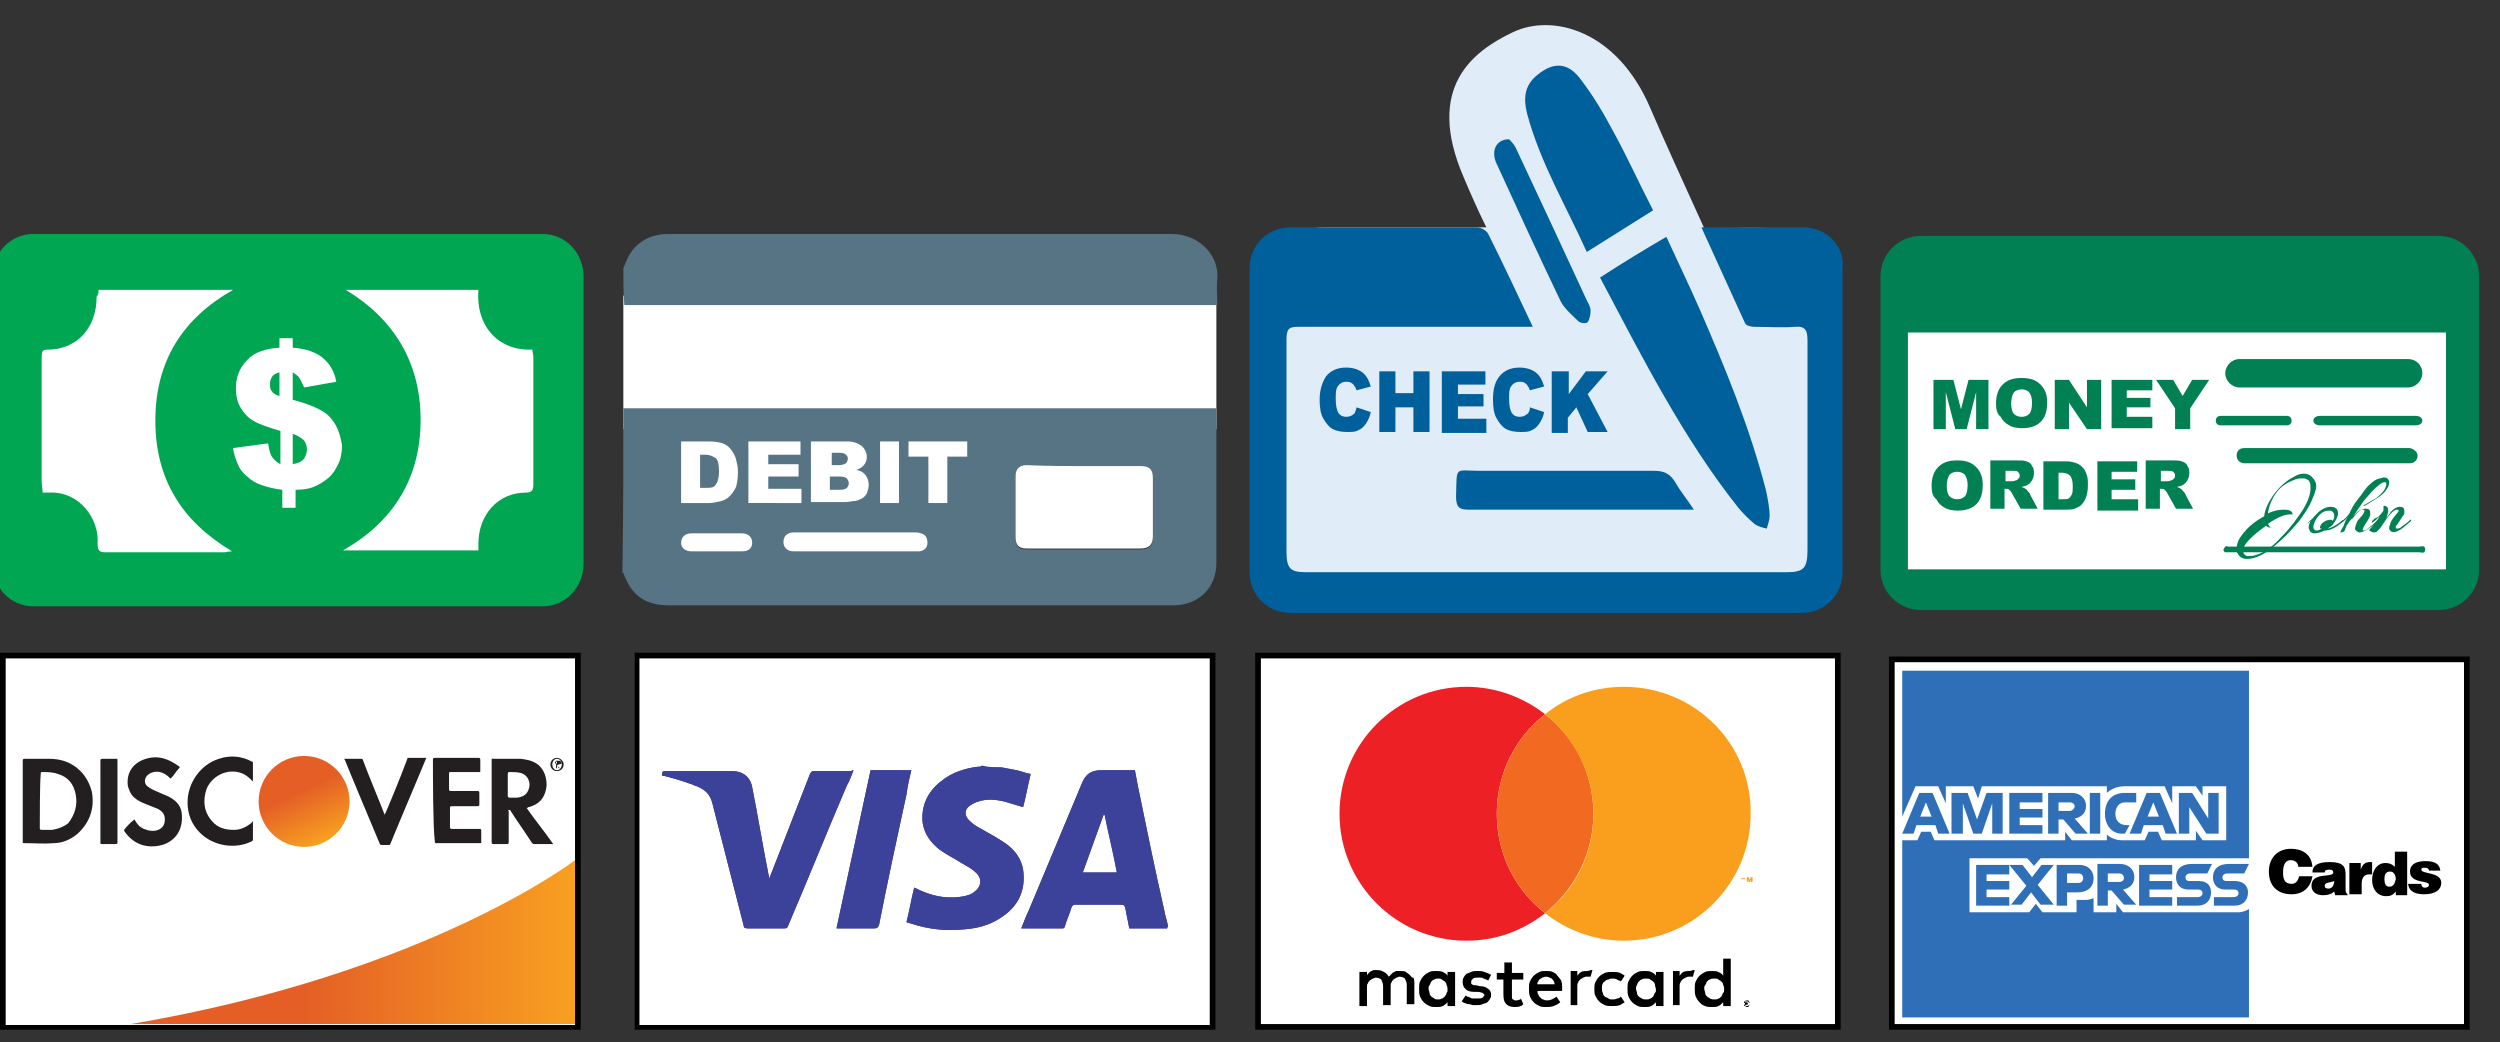 <svg xmlns="http://www.w3.org/2000/svg" xmlns:xlink="http://www.w3.org/1999/xlink" id="Layer_1" x="0px" y="0px" viewBox="0 0 263.9 110" style="enable-background:new 0 0 263.9 110;" xml:space="preserve"><rect x="0" y="0" width="263.9" height="110" fill="#333333" stroke="none"/><style type="text/css">	.st0{fill:#FFFFFF;}	.st1{fill:#ED2026;}	.st2{fill:#F26A21;}	.st3{fill:#F99F1D;}	.st4{fill-rule:evenodd;clip-rule:evenodd;fill:#2F6FB7;}	.st5{fill-rule:evenodd;clip-rule:evenodd;fill:#FFFFFF;}	.st6{clip-path:url(#SVGID_00000045595821064868515750000008803054233730957743_);}	.st7{clip-path:url(#SVGID_00000137813634382330811250000016881717604096013988_);}	.st8{clip-path:url(#SVGID_00000092450552191856226310000013220739534319979673_);}	.st9{clip-path:url(#SVGID_00000158734928708933364510000008959104717389992102_);}	.st10{fill:#00A651;}	.st11{fill:#567483;}	.st12{fill:#E0ECF8;}	.st13{fill:#00AEEF;}	.st14{fill:#00609C;}	.st15{fill:#008053;}	.st16{fill:url(#SVGID_00000173875035380029185570000004790977463377370274_);}	.st17{fill-rule:evenodd;clip-rule:evenodd;fill:#231F20;}	.st18{fill-rule:evenodd;clip-rule:evenodd;fill:none;}	.st19{fill-rule:evenodd;clip-rule:evenodd;fill:#252122;}	.st20{fill-rule:evenodd;clip-rule:evenodd;fill:url(#SVGID_00000126319935293656376890000008777348727688073899_);}</style><g>	<rect x="132.8" y="69.2" class="st0" width="61.2" height="39.2"></rect>	<path d="M193.7,69.2v39.2l0.3-0.3h-61.2l0.3,0.3V69.2l-0.3,0.3H194L193.7,69.2z M132.5,69.2v39.5h61.8V68.9h-61.8V69.2z   M132.5,69.2"></path>	<path d="M148.8,102.9c-0.1-0.1-0.3-0.2-0.4-0.3s-0.4-0.1-0.6-0.1c-0.1,0-0.2,0-0.3,0c-0.1,0-0.2,0-0.3,0.1c-0.1,0-0.2,0.1-0.3,0.2  c-0.1,0.1-0.2,0.2-0.3,0.3c-0.1-0.2-0.3-0.4-0.5-0.5c-0.2-0.1-0.4-0.2-0.7-0.2c-0.1,0-0.2,0-0.3,0c-0.1,0-0.2,0-0.3,0.1  c-0.1,0-0.2,0.1-0.3,0.2c-0.1,0.1-0.2,0.2-0.2,0.3v-0.4h-0.8v3.6h0.8v-2c0-0.2,0-0.3,0.1-0.4c0-0.1,0.1-0.2,0.2-0.3  c0.1-0.1,0.2-0.1,0.3-0.2c0.1,0,0.2-0.1,0.3-0.1c0.3,0,0.5,0.1,0.6,0.2c0.1,0.2,0.2,0.4,0.2,0.7v2h0.8v-2c0-0.2,0-0.3,0.1-0.4  c0-0.1,0.1-0.2,0.2-0.3c0.1-0.1,0.2-0.1,0.3-0.2c0.1,0,0.2-0.1,0.3-0.1c0.3,0,0.5,0.1,0.6,0.2c0.1,0.2,0.2,0.4,0.2,0.7v2h0.8v-2.2  c0-0.2,0-0.4-0.1-0.6C149,103.2,148.9,103,148.8,102.9L148.8,102.9z M148.8,102.9"></path>	<path d="M152.8,103c-0.1-0.2-0.3-0.3-0.5-0.4c-0.2-0.1-0.4-0.1-0.7-0.1c-0.3,0-0.5,0-0.7,0.1c-0.2,0.1-0.4,0.2-0.6,0.4  c-0.2,0.2-0.3,0.4-0.4,0.6c-0.1,0.2-0.1,0.5-0.1,0.8c0,0.3,0,0.5,0.1,0.8c0.1,0.2,0.2,0.4,0.4,0.6c0.2,0.2,0.4,0.3,0.6,0.4  c0.2,0.1,0.5,0.1,0.7,0.1c0.3,0,0.5,0,0.7-0.1c0.2-0.1,0.3-0.2,0.5-0.4v0.4h0.8v-3.6h-0.8V103z M152.7,104.8c0,0.1-0.1,0.3-0.2,0.4  c-0.1,0.1-0.2,0.2-0.3,0.2c-0.1,0.1-0.3,0.1-0.4,0.1c-0.2,0-0.3,0-0.4-0.1c-0.1-0.1-0.2-0.1-0.3-0.2c-0.1-0.1-0.2-0.2-0.2-0.4  c0-0.1-0.1-0.3-0.1-0.4c0-0.2,0-0.3,0.1-0.4c0.1-0.1,0.1-0.3,0.2-0.4c0.1-0.1,0.2-0.2,0.3-0.2c0.1-0.1,0.3-0.1,0.4-0.1  c0.2,0,0.3,0,0.4,0.1c0.1,0.1,0.2,0.1,0.3,0.2c0.1,0.1,0.2,0.2,0.2,0.4c0.1,0.1,0.1,0.3,0.1,0.5S152.8,104.7,152.7,104.8  L152.7,104.8z M152.7,104.8"></path>	<path d="M157.1,104.4c-0.2-0.2-0.5-0.3-0.9-0.3l-0.4-0.1c-0.1,0-0.2,0-0.2,0c-0.1,0-0.1,0-0.2-0.1c-0.1,0-0.1-0.1-0.1-0.1  c0,0,0-0.1,0-0.2c0-0.1,0.1-0.2,0.2-0.3c0.1-0.1,0.3-0.1,0.5-0.1c0.1,0,0.2,0,0.3,0c0.1,0,0.2,0,0.3,0.1c0.1,0,0.2,0.1,0.3,0.1  c0.1,0,0.1,0.1,0.2,0.1l0.3-0.6c-0.2-0.1-0.4-0.2-0.7-0.3c-0.2-0.1-0.5-0.1-0.8-0.1c-0.2,0-0.4,0-0.6,0.1c-0.2,0.1-0.3,0.1-0.5,0.2  c-0.1,0.1-0.2,0.2-0.3,0.4c-0.1,0.1-0.1,0.3-0.1,0.5c0,0.3,0.1,0.5,0.3,0.7c0.2,0.2,0.5,0.3,0.9,0.3l0.4,0c0.2,0,0.4,0.1,0.5,0.1  c0.1,0.1,0.2,0.2,0.2,0.2c0,0.1-0.1,0.2-0.2,0.3c-0.1,0.1-0.3,0.1-0.6,0.1c-0.1,0-0.3,0-0.4,0c-0.1,0-0.2,0-0.3-0.1  c-0.1,0-0.2-0.1-0.3-0.1s-0.1-0.1-0.2-0.1l-0.4,0.6c0.1,0.1,0.3,0.2,0.4,0.2c0.1,0.1,0.3,0.1,0.4,0.1c0.1,0,0.3,0.1,0.4,0.1  c0.1,0,0.2,0,0.3,0c0.3,0,0.5,0,0.7-0.1c0.2-0.1,0.4-0.1,0.5-0.2c0.1-0.1,0.2-0.2,0.3-0.4c0.1-0.1,0.1-0.3,0.1-0.5  C157.4,104.8,157.3,104.5,157.1,104.4L157.1,104.4z M157.1,104.4"></path>	<path d="M164.4,103c-0.1-0.2-0.3-0.3-0.5-0.4c-0.2-0.1-0.4-0.1-0.7-0.1c-0.3,0-0.5,0-0.7,0.1c-0.2,0.1-0.4,0.2-0.6,0.4  c-0.2,0.2-0.3,0.4-0.4,0.6c-0.1,0.2-0.1,0.5-0.1,0.8c0,0.3,0,0.5,0.1,0.8c0.1,0.2,0.2,0.4,0.4,0.6c0.2,0.2,0.4,0.3,0.6,0.4  c0.2,0.1,0.5,0.1,0.7,0.1c0.3,0,0.5,0,0.8-0.1c0.2-0.1,0.5-0.2,0.7-0.4l-0.4-0.6c-0.1,0.1-0.3,0.2-0.5,0.3  c-0.2,0.1-0.4,0.1-0.5,0.1c-0.1,0-0.2,0-0.4-0.1c-0.1,0-0.2-0.1-0.3-0.2c-0.1-0.1-0.2-0.2-0.2-0.3c-0.1-0.1-0.1-0.3-0.1-0.4h2.6  c0,0,0-0.1,0-0.1c0-0.1,0-0.1,0-0.2c0-0.3,0-0.5-0.1-0.8C164.7,103.4,164.6,103.2,164.4,103L164.4,103z M162.2,104.1  c0-0.1,0.1-0.2,0.1-0.4c0.1-0.1,0.1-0.2,0.2-0.3c0.1-0.1,0.2-0.1,0.3-0.2c0.1,0,0.2-0.1,0.4-0.1c0.2,0,0.4,0.1,0.6,0.2  c0.2,0.2,0.3,0.4,0.3,0.6H162.2z M162.2,104.1"></path>	<path d="M174.8,103c-0.1-0.2-0.3-0.3-0.5-0.4c-0.2-0.1-0.4-0.1-0.7-0.1c-0.2,0-0.5,0-0.7,0.1c-0.2,0.1-0.4,0.2-0.6,0.4  c-0.2,0.2-0.3,0.4-0.4,0.6c-0.1,0.2-0.1,0.5-0.1,0.8c0,0.3,0,0.5,0.1,0.8c0.1,0.2,0.2,0.4,0.4,0.6c0.2,0.2,0.4,0.3,0.6,0.4  c0.2,0.1,0.4,0.1,0.7,0.1s0.5,0,0.7-0.1c0.2-0.1,0.3-0.2,0.5-0.4v0.4h0.8v-3.6h-0.8V103z M174.7,104.8c-0.1,0.1-0.1,0.3-0.2,0.4  c-0.1,0.1-0.2,0.2-0.3,0.2c-0.1,0.1-0.3,0.1-0.4,0.1c-0.2,0-0.3,0-0.5-0.1c-0.1-0.1-0.2-0.1-0.3-0.2c-0.1-0.1-0.2-0.2-0.2-0.4  c0-0.1-0.1-0.3-0.1-0.4c0-0.2,0-0.3,0.1-0.4c0-0.1,0.1-0.3,0.2-0.4c0.1-0.1,0.2-0.2,0.3-0.2c0.1-0.1,0.3-0.1,0.5-0.1  c0.2,0,0.3,0,0.4,0.1c0.1,0.1,0.2,0.1,0.3,0.2c0.1,0.1,0.2,0.2,0.2,0.4c0,0.1,0.1,0.3,0.1,0.5S174.8,104.7,174.7,104.8L174.7,104.8  z M174.7,104.8"></path>	<path d="M160.5,105.5c-0.1,0-0.2,0.1-0.4,0.1c-0.1,0-0.2,0-0.2,0c-0.1,0-0.1-0.1-0.2-0.1c-0.1-0.1-0.1-0.1-0.1-0.2  c0-0.1,0-0.2,0-0.3v-1.6h1.2v-0.7h-1.2v-1.1h-0.8v1.1H158v0.7h0.7v1.6c0,0.5,0.1,0.8,0.3,1c0.2,0.2,0.5,0.3,0.9,0.3  c0.2,0,0.4,0,0.6-0.1c0.1,0,0.2-0.1,0.3-0.2l-0.3-0.7C160.6,105.4,160.5,105.4,160.5,105.5L160.5,105.5z M160.5,105.5"></path>	<path d="M167.5,102.5c-0.2,0-0.4,0-0.6,0.1c-0.2,0.1-0.3,0.3-0.4,0.4v-0.5h-0.7v3.6h0.7v-2c0-0.1,0-0.3,0.1-0.4  c0-0.1,0.1-0.2,0.2-0.3c0.1-0.1,0.2-0.1,0.3-0.2c0.1,0,0.2-0.1,0.3-0.1c0.1,0,0.2,0,0.3,0c0.1,0,0.1,0,0.2,0l0.2-0.7  c-0.1,0-0.1,0-0.2,0C167.7,102.5,167.6,102.5,167.5,102.5L167.5,102.5z M167.5,102.5"></path>	<path d="M178.3,102.5c-0.2,0-0.4,0-0.6,0.1c-0.2,0.1-0.3,0.3-0.4,0.4v-0.5h-0.7v3.6h0.7v-2c0-0.1,0-0.3,0.1-0.4  c0-0.1,0.1-0.2,0.2-0.3c0.1-0.1,0.2-0.1,0.3-0.2c0.1,0,0.2-0.1,0.3-0.1c0.1,0,0.2,0,0.3,0c0.1,0,0.1,0,0.2,0l0.2-0.7  c-0.1,0-0.1,0-0.2,0C178.5,102.5,178.4,102.5,178.3,102.5L178.3,102.5z M178.3,102.5"></path>	<path d="M181.9,101.1v1.9c-0.1-0.2-0.3-0.3-0.5-0.4c-0.2-0.1-0.4-0.1-0.7-0.1c-0.2,0-0.5,0-0.7,0.1c-0.2,0.1-0.4,0.2-0.6,0.4  c-0.2,0.2-0.3,0.4-0.4,0.6c-0.1,0.2-0.1,0.5-0.1,0.8c0,0.3,0,0.5,0.1,0.8c0.1,0.2,0.2,0.4,0.4,0.6c0.2,0.2,0.3,0.3,0.6,0.4  c0.2,0.1,0.4,0.1,0.7,0.1c0.3,0,0.5,0,0.7-0.1c0.2-0.1,0.3-0.2,0.5-0.4v0.4h0.8v-5H181.9z M181.9,104.8c-0.1,0.1-0.1,0.3-0.2,0.4  c-0.1,0.1-0.2,0.2-0.3,0.2c-0.1,0.1-0.3,0.1-0.4,0.1c-0.2,0-0.3,0-0.5-0.1c-0.1-0.1-0.2-0.1-0.3-0.2c-0.1-0.1-0.2-0.2-0.2-0.4  c0-0.1-0.1-0.3-0.1-0.4c0-0.2,0-0.3,0.1-0.4c0.1-0.1,0.1-0.3,0.2-0.4c0.1-0.1,0.2-0.2,0.3-0.2c0.1-0.1,0.3-0.1,0.5-0.1  c0.2,0,0.3,0,0.4,0.1c0.1,0.1,0.2,0.1,0.3,0.2c0.1,0.1,0.2,0.2,0.2,0.4c0.1,0.1,0.1,0.3,0.1,0.5S182,104.7,181.9,104.8L181.9,104.8  z M181.9,104.8"></path>	<path d="M169.4,103.6c0.1-0.1,0.2-0.2,0.4-0.2c0.1-0.1,0.3-0.1,0.4-0.1c0.2,0,0.3,0,0.5,0.1c0.1,0.1,0.3,0.1,0.4,0.2l0.4-0.6  c-0.1-0.1-0.3-0.2-0.5-0.3c-0.2-0.1-0.5-0.1-0.8-0.1c-0.3,0-0.5,0-0.8,0.1c-0.2,0.1-0.4,0.2-0.6,0.4c-0.2,0.2-0.3,0.4-0.4,0.6  c-0.1,0.2-0.1,0.5-0.1,0.7c0,0.3,0,0.5,0.1,0.7c0.1,0.2,0.2,0.4,0.4,0.6c0.2,0.2,0.4,0.3,0.6,0.4c0.2,0.1,0.5,0.1,0.8,0.1  c0.3,0,0.5,0,0.8-0.1c0.2-0.1,0.3-0.2,0.5-0.3l-0.4-0.6c-0.1,0.1-0.2,0.2-0.4,0.2c-0.2,0.1-0.3,0.1-0.5,0.1c-0.2,0-0.3,0-0.4-0.1  c-0.1-0.1-0.3-0.1-0.4-0.2c-0.1-0.1-0.2-0.2-0.2-0.4c-0.1-0.1-0.1-0.3-0.1-0.5c0-0.2,0-0.3,0.1-0.5  C169.2,103.8,169.2,103.7,169.4,103.6L169.4,103.6z M169.4,103.6"></path>	<path d="M184.4,105.6c0.1,0,0.1,0,0.1,0c0,0,0.1,0,0.1,0.1c0,0,0.1,0.1,0.1,0.1c0,0,0,0.1,0,0.1c0,0.1,0,0.1,0,0.1  c0,0,0,0.1-0.1,0.1c0,0-0.1,0.1-0.1,0.1c0,0-0.1,0-0.1,0s-0.1,0-0.1,0c0,0-0.1,0-0.1-0.1c0,0-0.1-0.1-0.1-0.1c0,0,0-0.1,0-0.1  c0-0.1,0-0.1,0-0.1c0,0,0-0.1,0.1-0.1c0,0,0.1-0.1,0.1-0.1C184.3,105.7,184.3,105.6,184.4,105.6L184.4,105.6z M184.4,106.3  c0,0,0.1,0,0.1,0c0,0,0.1,0,0.1-0.1c0,0,0-0.1,0.1-0.1c0,0,0-0.1,0-0.1c0,0,0-0.1,0-0.1c0,0,0-0.1-0.1-0.1c0,0-0.1,0-0.1-0.1  c0,0-0.1,0-0.1,0s-0.1,0-0.1,0c0,0-0.1,0-0.1,0.1c0,0,0,0.1-0.1,0.1c0,0,0,0.1,0,0.1c0,0,0,0.1,0,0.1c0,0,0,0.1,0.1,0.1  c0,0,0.1,0,0.1,0.1C184.3,106.3,184.3,106.3,184.4,106.3L184.4,106.3z M184.4,105.8C184.4,105.8,184.5,105.9,184.4,105.8  c0.1,0,0.1,0.1,0.1,0.1c0,0,0,0,0,0.1c0,0,0,0-0.1,0l0.1,0.1h-0.1l-0.1-0.1h0v0.1h-0.1v-0.3H184.4z M184.3,105.9L184.3,105.9  L184.3,105.9C184.4,106,184.4,106,184.3,105.9c0.1,0,0.1,0,0.1,0C184.4,105.9,184.4,105.9,184.3,105.9  C184.4,105.9,184.4,105.9,184.3,105.9L184.3,105.9z M184.3,105.9"></path>	<path class="st1" d="M158,85.9c0-4.3,2-8.1,5.1-10.5c-2.3-1.8-5.2-2.9-8.3-2.9c-7.4,0-13.4,6-13.4,13.4c0,7.4,6,13.4,13.4,13.4  c3.2,0,6-1.1,8.3-2.9C160,94,158,90.2,158,85.9L158,85.9z M158,85.9"></path>	<path class="st2" d="M158,85.9c0,4.3,2,8.1,5.1,10.5c3.1-2.5,5.1-6.3,5.1-10.5c0-4.3-2-8.1-5.1-10.5C160,77.8,158,81.6,158,85.9  L158,85.9z M158,85.9"></path>	<path class="st3" d="M184,93.2v-0.4h-0.2v-0.1h0.4v0.1h-0.2v0.4H184z M184.8,93.2v-0.4l-0.1,0.3h-0.1l-0.1-0.3v0.3h-0.1v-0.5h0.2  l0.1,0.3l0.1-0.3h0.2v0.5H184.8z M184.8,93.2"></path>	<path class="st3" d="M171.4,72.5c-3.2,0-6.1,1.1-8.3,2.9c3.1,2.5,5.1,6.3,5.1,10.5c0,4.3-2,8.1-5.1,10.5c2.3,1.8,5.2,2.9,8.3,2.9  c7.4,0,13.4-6,13.4-13.4C184.9,78.5,178.9,72.5,171.4,72.5L171.4,72.5z M171.4,72.5"></path></g><g>	<rect x="199.7" y="69.6" class="st0" width="60.7" height="38.8"></rect>	<path d="M199.7,69.9h60.7l-0.3-0.3v38.8l0.3-0.3h-60.7l0.3,0.3V69.6L199.7,69.9z M199.7,108.7h61V69.3h-61.3v39.4H199.7z   M199.7,108.7"></path>	<path d="M244.1,91.5c-0.1-1.2-0.9-1.9-2.3-1.9c-1.3,0-2.3,0.9-2.3,2.4c0,1.5,0.9,2.4,2.4,2.4c1.2,0,2-0.7,2.2-1.9h-1.4  c-0.1,0.4-0.3,0.8-0.8,0.8c-0.8,0-0.9-0.6-0.9-1.2c0-0.9,0.3-1.3,0.8-1.3c0.5,0,0.8,0.3,0.8,0.7H244.1z M244.1,91.5"></path>	<path d="M247.8,94.4L247.8,94.4c-0.2-0.2-0.2-0.3-0.2-0.5v-1.5c0-0.8-0.1-1.4-1.7-1.4c-1.3,0-1.8,0.4-1.8,1.1h1.3  c0-0.3,0.3-0.3,0.5-0.3c0.1,0,0.4,0,0.4,0.3c0,0.6-2.3-0.1-2.3,1.4c0,0.7,0.6,1,1.2,1c0.5,0,0.9-0.1,1.2-0.4l0.1,0.4H247.8z   M245.8,93.8c-0.3,0-0.4-0.1-0.4-0.3c0-0.4,0.6-0.3,1-0.5C246.4,93.4,246.2,93.8,245.8,93.8L245.8,93.8z M245.8,93.8"></path>	<path d="M248,94.4h1.3v-1.1c0-0.7,0.3-1,0.8-1c0.1,0,0.2,0,0.3,0v-1.3c-0.1,0-0.1,0-0.2,0c-0.5,0-0.8,0.2-1,0.8h0v-0.7H248V94.4z   M248,94.4"></path>	<path d="M252.2,93.6c-0.4,0-0.5-0.4-0.5-0.8c0-0.4,0.1-0.8,0.6-0.8c0.4,0,0.6,0.4,0.6,0.8C252.8,93.2,252.7,93.6,252.2,93.6  L252.2,93.6z M254.1,94.4v-4.5h-1.3v1.6c-0.3-0.3-0.6-0.4-1-0.4c-0.8,0-1.4,0.7-1.4,1.8c0,0.9,0.5,1.7,1.5,1.7c0.4,0,0.7-0.1,1-0.5  v0.4H254.1z M254.1,94.4"></path>	<path d="M254.2,93.3c0.1,0.9,0.9,1.1,1.7,1.1c1.2,0,1.8-0.5,1.8-1.2c0-1.2-2.1-0.9-2.1-1.4c0-0.2,0.1-0.2,0.4-0.2  c0.1,0,0.2,0,0.3,0.1c0.1,0.1,0.1,0.1,0.1,0.2h1.2c-0.1-0.9-0.9-1-1.6-1c-0.7,0-1.6,0.2-1.6,1.1c0,1.3,2,0.9,2,1.4  c0,0.2-0.2,0.3-0.4,0.3c-0.1,0-0.2,0-0.3-0.1c-0.1-0.1-0.1-0.2-0.1-0.3H254.2z M254.2,93.3"></path>	<rect x="200.8" y="70.8" class="st4" width="36.6" height="36.6"></rect>	<path class="st5" d="M207.9,96.3v-5.7h6.1l0.7,0.8l0.7-0.8h22.1v5.3c0,0-0.6,0.4-1.2,0.4h-12.2l-0.7-0.9v0.9h-2.4v-1.5  c0,0-0.3,0.2-1,0.2h-0.8v1.3h-3.6l-0.7-0.9l-0.7,0.9H207.9z M207.9,96.3"></path>	<path class="st5" d="M200.8,86.2l1.4-3.2h2.4l0.8,1.8V83h2.9l0.5,1.3l0.4-1.3h13.2v0.7c0,0,0.7-0.7,1.8-0.7l4.3,0l0.8,1.8V83h2.5  l0.7,1v-1h2.5v5.7h-2.5l-0.7-1v1h-3.6l-0.4-0.9h-1l-0.4,0.9H224c-1,0-1.6-0.6-1.6-0.6v0.6h-3.7l-0.7-0.9v0.9h-13.8l-0.4-0.9h-1  l-0.4,0.9h-1.7V86.2z M200.8,86.2"></path>	<path class="st4" d="M202.6,83.7l-1.8,4.3h1.2l0.3-0.9h2l0.3,0.9h1.2l-1.8-4.3H202.6z M203.3,84.7l0.6,1.5h-1.2L203.3,84.7z   M203.3,84.7"></path>	<path class="st4" d="M206,88v-4.3l1.7,0l1,2.8l1-2.8h1.7V88h-1.1v-3.2l-1.1,3.2h-0.9l-1.1-3.2V88H206z M206,88"></path>	<path class="st4" d="M212.1,88v-4.3h3.5v1h-2.4v0.7h2.4v0.9h-2.4v0.8h2.4V88H212.1z M212.1,88"></path>	<path class="st4" d="M216.2,83.7V88h1.1v-1.5h0.5l1.3,1.5h1.3l-1.4-1.6c0.6-0.1,1.2-0.5,1.2-1.3c0-0.9-0.7-1.4-1.5-1.4H216.2z   M217.3,84.7h1.2c0.3,0,0.5,0.2,0.5,0.4c0,0.3-0.3,0.5-0.5,0.5h-1.2V84.7z M217.3,84.7"></path>	<rect x="220.6" y="83.7" class="st4" width="1.1" height="4.3"></rect>	<path class="st4" d="M224.3,88H224c-1.1,0-1.8-0.9-1.8-2.1c0-1.3,0.7-2.2,2.1-2.2h1.2v1h-1.2c-0.6,0-1,0.5-1,1.2  c0,0.8,0.5,1.2,1.2,1.2h0.3L224.3,88z M224.3,88"></path>	<path class="st4" d="M226.6,83.7l-1.8,4.3h1.2l0.3-0.9h2l0.3,0.9h1.2l-1.8-4.3H226.6z M227.3,84.7l0.6,1.5h-1.2L227.3,84.7z   M227.3,84.7"></path>	<path class="st4" d="M230,88v-4.3h1.4l1.7,2.7v-2.7h1.1V88h-1.3l-1.8-2.8V88H230z M230,88"></path>	<path class="st4" d="M208.6,95.6v-4.3h3.5v1h-2.4V93h2.4v0.9h-2.4v0.8h2.4v0.9H208.6z M208.6,95.6"></path>	<path class="st4" d="M225.8,95.6v-4.3h3.5v1h-2.4V93h2.4v0.9h-2.4v0.8h2.4v0.9H225.8z M225.8,95.6"></path>	<path class="st4" d="M212.2,95.6l1.7-2.1l-1.8-2.2h1.4l1,1.3l1-1.3h1.3l-1.7,2.1l1.7,2.1h-1.4l-1-1.3l-1,1.3H212.2z M212.2,95.6"></path>	<path class="st4" d="M217.1,91.3v4.3h1.1v-1.4h1.1c1,0,1.7-0.5,1.7-1.5c0-0.8-0.6-1.4-1.5-1.4H217.1z M218.2,92.2h1.2  c0.3,0,0.5,0.2,0.5,0.5c0,0.3-0.2,0.5-0.5,0.5h-1.2V92.2z M218.2,92.2"></path>	<path class="st4" d="M221.4,91.3v4.3h1.1V94h0.4l1.3,1.5h1.3l-1.4-1.6c0.6-0.1,1.2-0.5,1.2-1.3c0-0.9-0.7-1.4-1.5-1.4H221.4z   M222.5,92.2h1.2c0.3,0,0.5,0.2,0.5,0.5c0,0.3-0.3,0.4-0.5,0.4h-1.2V92.2z M222.5,92.2"></path>	<path class="st4" d="M229.8,95.6v-0.9h2.2c0.3,0,0.5-0.2,0.5-0.4c0-0.2-0.1-0.4-0.5-0.4h-1c-0.8,0-1.3-0.5-1.3-1.3  c0-0.7,0.4-1.4,1.7-1.4h2.1l-0.5,1h-1.8c-0.3,0-0.5,0.2-0.5,0.4c0,0.2,0.1,0.4,0.4,0.4h1c0.9,0,1.3,0.5,1.3,1.2  c0,0.8-0.5,1.4-1.4,1.4H229.8z M229.8,95.6"></path>	<path class="st4" d="M233.7,95.6v-0.9h2.1c0.3,0,0.5-0.2,0.5-0.4c0-0.2-0.1-0.4-0.5-0.4h-0.9c-0.8,0-1.3-0.5-1.3-1.3  c0-0.7,0.4-1.4,1.7-1.4h2.1l-0.5,1h-1.8c-0.3,0-0.5,0.2-0.5,0.4c0,0.2,0.1,0.4,0.4,0.4h0.9c0.9,0,1.4,0.5,1.4,1.2  c0,0.8-0.5,1.4-1.4,1.4H233.7z M233.7,95.6"></path></g><g>	<rect x="67.2" y="69.2" class="st0" width="60.7" height="39.2"></rect>	<path d="M128,108.2H67.2l0.3,0.3V69.2l-0.3,0.3H128l-0.3-0.3v39.2L128,108.2z M128,68.9H67v39.8h61.3V68.9H128z M128,68.9"></path>	<g>		<defs>			<path id="SVGID_1_" d="M123.2,98c-1.3,0-2.7,0-4,0c-0.1-0.7-0.3-1.4-0.4-2.1c-0.1-0.3-0.1-0.4-0.5-0.4c-1.6,0-3.2,0-4.8,0    c-0.2,0-0.3,0.1-0.4,0.3c-0.2,0.7-0.5,1.3-0.7,2c0,0.1-0.1,0.2-0.2,0.2c-1.5,0-2.9,0-4.4,0c0.3-0.7,0.5-1.3,0.8-1.9    c1.9-4.5,3.7-8.9,5.6-13.4c0.4-1,1-1.4,2.1-1.4c1.2,0,2.3,0,3.5,0c0.1,0.5,0.2,1.1,0.3,1.6c0.9,4.4,1.8,8.8,2.8,13.2    c0.1,0.6,0.3,1.1,0.4,1.7C123.2,97.9,123.2,98,123.2,98L123.2,98z M117.9,92.1c-0.4-2.1-0.9-4.1-1.3-6.1c0,0,0,0-0.1,0    c-0.7,2-1.5,4.1-2.2,6.1C115.6,92.1,116.8,92.1,117.9,92.1L117.9,92.1z M117.9,92.1"></path>		</defs>		<use xlink:href="#SVGID_1_" style="overflow:visible;fill:#3C4199;"></use>		<clipPath id="SVGID_00000014619401476478035000000000547670826120747182_">			<use xlink:href="#SVGID_1_" style="overflow:visible;"></use>		</clipPath>		<g style="clip-path:url(#SVGID_00000014619401476478035000000000547670826120747182_);">			<defs>				<rect id="SVGID_00000172434079942905633490000014620609060976915073_" x="107.5" y="81.2" width="15.8" height="16.8"></rect>			</defs>			<use xlink:href="#SVGID_00000172434079942905633490000014620609060976915073_" style="overflow:visible;fill:#3C4199;"></use>			<clipPath id="SVGID_00000080896849514369361290000009521000376508695426_">				<use xlink:href="#SVGID_00000172434079942905633490000014620609060976915073_" style="overflow:visible;"></use>			</clipPath>		</g>	</g>	<g>		<defs>			<path id="SVGID_00000018935245902868668530000015819966602151938179_" d="M105.7,81c0.5,0.1,1.1,0.2,1.6,0.3    c0.5,0.1,0.9,0.3,1.5,0.4c-0.3,1.2-0.5,2.4-0.8,3.5c-0.7-0.2-1.3-0.4-2-0.6c-0.9-0.2-1.8-0.3-2.7,0c-0.4,0.1-0.7,0.3-1,0.5    c-0.5,0.4-0.5,1,0,1.5c0.3,0.3,0.7,0.6,1.1,0.8c0.9,0.5,1.8,1,2.7,1.6c1,0.7,1.7,1.6,1.9,2.8c0.3,2.2-0.5,3.9-2.4,5.1    c-1.2,0.8-2.5,1.1-3.8,1.2c-1.9,0.2-3.8,0-5.6-0.6c-0.1,0-0.2-0.1-0.4-0.1c0,0-0.1,0-0.1-0.1c0.3-1.2,0.5-2.4,0.8-3.6    c0.3,0.1,0.6,0.3,0.9,0.4c1.4,0.6,2.9,0.8,4.4,0.5c0.4-0.1,0.8-0.2,1.1-0.5c0.7-0.5,0.8-1.4,0.1-2c-0.4-0.4-1-0.7-1.5-1    c-0.8-0.5-1.6-0.9-2.3-1.4c-0.9-0.7-1.6-1.6-1.8-2.8c-0.2-1.8,0.5-3.3,1.9-4.4c1.2-1,2.6-1.4,4.1-1.6c0.1,0,0.2,0,0.2-0.1    C104.4,81,105,81,105.7,81L105.7,81z M105.7,81"></path>		</defs>		<use xlink:href="#SVGID_00000018935245902868668530000015819966602151938179_" style="overflow:visible;fill:#3C4199;"></use>		<clipPath id="SVGID_00000026158555263509646270000014053350403958827392_">			<use xlink:href="#SVGID_00000018935245902868668530000015819966602151938179_" style="overflow:visible;"></use>		</clipPath>		<g style="clip-path:url(#SVGID_00000026158555263509646270000014053350403958827392_);">			<defs>				<rect id="SVGID_00000157273165965351756890000010583377202699405223_" x="95.5" y="81" width="13.4" height="17.3"></rect>			</defs>			<use xlink:href="#SVGID_00000157273165965351756890000010583377202699405223_" style="overflow:visible;fill:#3C4199;"></use>			<clipPath id="SVGID_00000111902538433265629460000016737836171177528712_">				<use xlink:href="#SVGID_00000157273165965351756890000010583377202699405223_" style="overflow:visible;"></use>			</clipPath>		</g>	</g>	<g>		<defs>			<path id="SVGID_00000181053275756242329610000015434958096478283701_" d="M90.1,81.3c-0.2,0.5-0.4,1.1-0.7,1.6    c-2.1,4.9-4.1,9.9-6.2,14.8C83.1,98,83,98,82.8,98c-1.3,0-2.6,0-3.9,0c-0.3,0-0.4-0.1-0.4-0.3c-1.1-4.3-2.2-8.6-3.3-12.9    c-0.2-0.8-0.6-1.3-1.4-1.7c-1.2-0.5-2.5-0.9-3.7-1.2c-0.1,0-0.1,0-0.2,0c0-0.5,0-0.5,0.5-0.5c2.3,0,4.6,0,6.9,0    c1.1,0,1.9,0.6,2.1,1.7c0.6,3,1.1,6.1,1.7,9.1c0,0.1,0.1,0.3,0.1,0.5c0.1-0.1,0.1-0.2,0.1-0.2c1.4-3.6,2.8-7.2,4.2-10.8    c0.1-0.2,0.2-0.3,0.4-0.3c1.3,0,2.6,0,4,0C89.9,81.3,90,81.3,90.1,81.3L90.1,81.3z M90.1,81.3"></path>		</defs>		<use xlink:href="#SVGID_00000181053275756242329610000015434958096478283701_" style="overflow:visible;fill:#3C4199;"></use>		<clipPath id="SVGID_00000114042579386953051500000017767503719809691568_">			<use xlink:href="#SVGID_00000181053275756242329610000015434958096478283701_" style="overflow:visible;"></use>		</clipPath>		<g style="clip-path:url(#SVGID_00000114042579386953051500000017767503719809691568_);">			<defs>				<rect id="SVGID_00000132053937235372522140000004538091305202276528_" x="69.6" y="81.2" width="20.6" height="16.8"></rect>			</defs>			<use xlink:href="#SVGID_00000132053937235372522140000004538091305202276528_" style="overflow:visible;fill:#3C4199;"></use>			<clipPath id="SVGID_00000013194862923590408460000000031529019178040497_">				<use xlink:href="#SVGID_00000132053937235372522140000004538091305202276528_" style="overflow:visible;"></use>			</clipPath>		</g>	</g>	<g>		<defs>			<path id="SVGID_00000123407885721659323240000009747462406827805102_" d="M88.3,98c1.2-5.6,2.4-11.1,3.6-16.7c1.4,0,2.9,0,4.3,0    c-0.2,0.8-0.4,1.7-0.5,2.5c-1,4.6-2,9.2-2.9,13.8c-0.1,0.3-0.2,0.4-0.5,0.4c-1.2,0-2.4,0-3.6,0C88.6,98,88.5,98,88.3,98L88.3,98z     M88.3,98"></path>		</defs>		<use xlink:href="#SVGID_00000123407885721659323240000009747462406827805102_" style="overflow:visible;fill:#3C4199;"></use>		<clipPath id="SVGID_00000161607634440245903860000002536544610245354129_">			<use xlink:href="#SVGID_00000123407885721659323240000009747462406827805102_" style="overflow:visible;"></use>		</clipPath>		<g style="clip-path:url(#SVGID_00000161607634440245903860000002536544610245354129_);">			<defs>				<rect id="SVGID_00000136388777809222792790000017496872643220448654_" x="88.3" y="81.2" width="7.9" height="16.8"></rect>			</defs>			<use xlink:href="#SVGID_00000136388777809222792790000017496872643220448654_" style="overflow:visible;fill:#3C4199;"></use>			<clipPath id="SVGID_00000183234666944529757480000011539718447113012374_">				<use xlink:href="#SVGID_00000136388777809222792790000017496872643220448654_" style="overflow:visible;"></use>			</clipPath>		</g>	</g></g><g>	<path class="st10" d="M61.6,59.5c0,2.5-1.9,4.5-4.3,4.5H3.5c-2.4,0-4.3-2-4.3-4.5V29.2c0-2.5,1.9-4.5,4.3-4.5h53.8  c2.4,0,4.3,2,4.3,4.5V59.5z M61.6,59.5"></path>	<path class="st10" d="M36.5,30.6c5.1,3.1,7.9,7.6,8,13.8c0,6.2-2.9,10.8-8.2,13.8c4.9,0,9.6,0,14.3,0c0-0.3,0-0.5,0-0.7  c0-3.1,2.1-5.4,5-5.4c0.7,0,0.8-0.3,0.8-0.9c0-4.5,0-9,0-13.4c0-0.3,0-0.5-0.1-0.8c-3.4,0.2-6-2.2-5.7-6.3  C45.8,30.6,41.1,30.6,36.5,30.6L36.5,30.6z M36.5,30.6"></path>	<path class="st10" d="M10.4,30.6c0,0.3,0,0.5,0,0.7c0,3.2-1.9,5.4-4.8,5.6c-1,0.1-1,0.1-1,1.2c0,4.2,0,8.5,0,12.7  c0,0.4,0,0.8,0.1,1.2c0.2,0,0.4,0,0.6,0c3.3-0.2,5.4,2.8,5.2,5.4c-0.1,0.7,0.2,0.9,0.8,0.9c4.2,0,8.4,0,12.6,0c0.2,0,0.4,0,0.8-0.1  c-5.2-3.1-8.2-7.5-8.1-13.8c0-6.3,3-10.7,8.2-13.8C19.8,30.6,15.1,30.6,10.4,30.6L10.4,30.6z M10.4,30.6"></path>	<path class="st0" d="M36.5,30.6c4.7,0,9.3,0,14,0c-0.3,4.1,2.4,6.5,5.7,6.3c0,0.3,0.1,0.5,0.1,0.8c0,4.5,0,9,0,13.4  c0,0.6-0.1,0.9-0.8,0.9c-2.9,0-5,2.3-5,5.4c0,0.2,0,0.4,0,0.7c-4.7,0-9.4,0-14.3,0c5.3-3,8.2-7.6,8.2-13.8  C44.4,38.2,41.5,33.6,36.5,30.6L36.5,30.6z M36.5,30.6"></path>	<path class="st0" d="M10.4,30.6c4.7,0,9.3,0,14.2,0c-5.3,3-8.2,7.5-8.2,13.8c0,6.3,2.9,10.7,8.1,13.8c-0.4,0-0.6,0.1-0.8,0.1  c-4.2,0-8.4,0-12.6,0c-0.6,0-0.8-0.2-0.8-0.9c0.2-2.6-1.9-5.6-5.2-5.4c-0.2,0-0.4,0-0.6,0c0-0.4-0.1-0.8-0.1-1.2  c0-4.2,0-8.5,0-12.7c0-1.2,0-1.2,1-1.2c2.9-0.2,4.8-2.4,4.8-5.6C10.4,31.1,10.4,30.9,10.4,30.6L10.4,30.6z M10.4,30.6"></path>	<path class="st0" d="M34.7,43.9c-0.6-0.6-1.9-1.2-3.8-1.7v-2.9c0.3,0.2,0.6,0.4,0.7,0.6c0.1,0.2,0.3,0.5,0.5,1l3.4-0.6  c-0.2-1.1-0.7-1.9-1.4-2.5c-0.7-0.6-1.8-1-3.2-1.1v-1h-1.4v1c-1.5,0.1-2.7,0.5-3.4,1.3c-0.8,0.8-1.2,1.8-1.2,3  c0,0.9,0.2,1.6,0.6,2.2c0.4,0.6,0.8,1,1.4,1.3c0.5,0.3,1.4,0.6,2.7,1V49c-0.4-0.2-0.7-0.5-0.9-0.8c-0.2-0.3-0.3-0.8-0.4-1.4  l-3.7,0.5c0.1,0.7,0.3,1.2,0.5,1.7c0.2,0.5,0.5,0.9,1,1.3c0.4,0.4,0.9,0.7,1.5,0.9c0.6,0.2,1.3,0.4,2.2,0.5v1.9h1.4v-1.9  c0.8,0,1.4-0.1,1.9-0.3c0.5-0.2,1-0.5,1.5-0.9c0.5-0.4,0.8-0.9,1.1-1.5c0.3-0.6,0.4-1.3,0.4-2C35.9,45.7,35.5,44.7,34.7,43.9  L34.7,43.9z M29.5,41.8c-0.4-0.1-0.7-0.3-0.8-0.5c-0.2-0.2-0.2-0.5-0.2-0.8c0-0.3,0.1-0.5,0.2-0.7s0.4-0.4,0.8-0.5V41.8z   M32.1,48.4c-0.2,0.3-0.6,0.5-1.2,0.6v-3.2c0.6,0.2,1,0.5,1.2,0.7c0.2,0.3,0.3,0.6,0.3,0.9C32.4,47.8,32.3,48.1,32.1,48.4  L32.1,48.4z M32.1,48.4"></path></g><g>	<rect x="65.8" y="31.2" class="st0" width="62.6" height="14.1"></rect>	<path class="st11" d="M65.8,43.1c3.1,0,6.3,0,9.4,0c12.9,0,25.7,0,38.6,0c4.7,0,9.4,0,14.1,0c0.1,0,0.3,0,0.5,0c0,0.2,0,0.4,0,0.6  c0,5.2,0,10.4,0,15.7c0,2.7-1.9,4.5-4.6,4.5c-13.3,0-26.6,0-39.9,0c-4.4,0-8.8,0-13.2,0c-2.6,0-4-1-4.9-3.4c0,0-0.1-0.1-0.1-0.1  C65.8,54.7,65.8,48.9,65.8,43.1L65.8,43.1z M114.5,49.2c-2,0-4,0-6.1,0c-0.8,0-1.2,0.4-1.2,1.2c0,2.1,0,4.3,0,6.4  c0,0.8,0.3,1.2,1.2,1.2c4,0,8,0,12,0c0.9,0,1.3-0.4,1.3-1.3c0-2,0-4.1,0-6.1c0-0.9-0.4-1.3-1.3-1.3  C118.4,49.2,116.4,49.2,114.5,49.2L114.5,49.2z M114.5,49.2"></path>	<path class="st11" d="M65.8,28.3c0.1-0.2,0.2-0.5,0.3-0.7c0.7-1.8,2.3-2.9,4.4-2.9c6.1,0,12.1,0,18.2,0c11.7,0,23.3,0,35,0  c2.8,0,5,2.2,4.8,4.7c-0.1,0.9,0,1.8,0,2.8c-1.2,0-2.4,0-3.6,0c-12.8,0-25.7,0-38.5,0c-6.7,0-13.3,0-20,0c-0.2,0-0.3,0-0.5,0  C65.8,30.8,65.8,29.6,65.8,28.3L65.8,28.3z M65.8,28.3"></path>	<path class="st0" d="M114.5,49.2c2,0,3.9,0,5.9,0c1,0,1.3,0.4,1.3,1.3c0,2,0,4.1,0,6.1c0,0.9-0.4,1.3-1.3,1.3c-4,0-8,0-12,0  c-0.8,0-1.2-0.3-1.2-1.2c0-2.1,0-4.3,0-6.4c0-0.8,0.4-1.2,1.2-1.2C110.5,49.2,112.5,49.2,114.5,49.2L114.5,49.2z M114.5,49.2"></path>	<path class="st0" d="M90.2,58.2c-2.1,0-4.3,0-6.4,0c-0.7,0-1.1-0.4-1.1-1c0-0.6,0.4-1,1.1-1c1.2,0,2.4,0,3.7,0c3,0,6,0,9,0  c0.2,0,0.5,0,0.7,0.1c0.5,0.1,0.7,0.5,0.7,1c0,0.5-0.3,0.8-0.8,0.9c-0.3,0-0.5,0-0.8,0C94.3,58.2,92.2,58.2,90.2,58.2L90.2,58.2z   M90.2,58.2"></path>	<path class="st0" d="M75.7,58.2c-0.9,0-1.8,0-2.7,0c-0.7,0-1.1-0.4-1.1-0.9c0-0.6,0.4-1,1.1-1c1.8,0,3.5,0,5.3,0  c0.7,0,1.1,0.4,1.1,1c0,0.6-0.4,0.9-1.1,0.9C77.4,58.2,76.6,58.2,75.7,58.2C75.7,58.2,75.7,58.2,75.7,58.2L75.7,58.2z M75.7,58.2"></path>	<path class="st0" d="M71.9,46.6h3c0.6,0,1.1,0.1,1.4,0.2s0.7,0.4,0.9,0.7c0.2,0.3,0.4,0.6,0.5,1c0.1,0.4,0.2,0.8,0.2,1.3  c0,0.7-0.1,1.2-0.2,1.6c-0.2,0.4-0.4,0.7-0.7,1c-0.3,0.3-0.6,0.4-0.9,0.5c-0.4,0.1-0.9,0.2-1.2,0.2h-3V46.6z M73.9,48v3.5h0.5  c0.4,0,0.7,0,0.9-0.1c0.2-0.1,0.3-0.3,0.4-0.5c0.1-0.2,0.2-0.6,0.2-1.1c0-0.7-0.1-1.2-0.3-1.4C75.3,48.2,75,48,74.4,48H73.9z   M73.9,48"></path>	<path class="st0" d="M79,46.6h5.5V48h-3.4v1h3.2v1.3h-3.2v1.3h3.5v1.5H79V46.6z M79,46.6"></path>	<path class="st0" d="M85.7,46.6h3.8c0.6,0,1.1,0.2,1.5,0.5c0.3,0.3,0.5,0.7,0.5,1.1c0,0.4-0.1,0.7-0.4,1c-0.2,0.2-0.4,0.3-0.7,0.4  c0.5,0.1,0.8,0.3,1,0.6c0.2,0.3,0.3,0.6,0.3,1c0,0.3-0.1,0.6-0.2,0.9c-0.2,0.3-0.4,0.5-0.7,0.6c-0.2,0.1-0.4,0.2-0.8,0.2  c-0.5,0.1-0.8,0.1-0.9,0.1h-3.5V46.6z M87.7,49.1h0.9c0.3,0,0.5-0.1,0.7-0.2c0.1-0.1,0.2-0.3,0.2-0.5c0-0.2-0.1-0.3-0.2-0.4  c-0.1-0.1-0.3-0.2-0.6-0.2h-0.9V49.1z M87.7,51.7h1c0.4,0,0.6-0.1,0.7-0.2c0.1-0.1,0.2-0.3,0.2-0.5c0-0.2-0.1-0.3-0.2-0.5  c-0.1-0.1-0.4-0.2-0.8-0.2h-1V51.7z M87.7,51.7"></path>	<rect x="92.9" y="46.6" class="st0" width="2" height="6.5"></rect>	<path class="st0" d="M95.9,46.6h6.2v1.6h-2.1v4.9h-2v-4.9h-2.1V46.6z M95.9,46.6"></path></g><g>	<path class="st12" d="M188.1,24.1h-8.2c-2-4.4-4.2-9.2-5.7-12.7c-3.5-8.2-10.3-10-14.5-8c-4.2,2-9.3,5.8-5.2,15.3  c0.8,1.9,1.6,3.7,2.4,5.3h-17.3c-2.4,0-4.3,1.9-4.3,4.3v29.2c0,2.4,1.9,4.3,4.3,4.3h48.4c2.4,0,4.3-1.9,4.3-4.3V28.4  C192.4,26,190.5,24.1,188.1,24.1L188.1,24.1z M188.1,24.1"></path>	<path class="st13" d="M186.9,24H181C183,24,185,24.1,186.9,24L186.9,24z M186.9,24"></path>	<path class="st14" d="M137.5,24c-0.1,0-0.1,0-0.1,0h13.1C146.1,24,141.8,24,137.5,24L137.5,24z M137.5,24"></path>	<path class="st14" d="M188.1,24c-0.4,0-0.8,0-1.1,0h3C189.3,24,188.7,24,188.1,24L188.1,24z M188.1,24"></path>	<path class="st14" d="M190.4,24h-3.5c-2,0.1-3.9,0-5.9,0h-1.4c1.6,3.5,3.1,6.8,4.6,10.1c0.1,0.3,0.7,0.4,1,0.4c1.4,0,2.9,0.1,4.3,0  c1.1-0.1,1.3,0.4,1.3,1.5c0,7.3,0,14.7,0,22c0,2-0.4,2.4-2.2,2.4c-16.9,0-33.9,0-50.8,0c-1.6,0-2-0.4-2-2.2c0-7.5,0-14.9,0-22.4  c0-1.1,0.3-1.3,1.2-1.3c6.7,0,13.3,0,20,0c1.6,0,3.2,0,4.8,0c-1.6-3.4-3.1-6.6-4.7-9.8c-0.2-0.4-0.8-0.7-1.2-0.7  c-1.9,0-3.7,0-5.6,0h-14.1c-2.4,0-4.3,1.9-4.3,4.3v32.1c0,2.4,1.9,4.3,4.3,4.3h54c2.4,0,4.3-1.9,4.3-4.3V28.4  C194.8,26,192.8,24,190.4,24L190.4,24z M190.4,24"></path>	<path class="st14" d="M168.9,29.3c2.3-1.5,4.6-2.9,7-4.3c1.2,2.6,2.4,5.1,3.5,7.6c2.7,6.2,5.3,12.5,7,19.1c0.2,0.9,0.4,1.9,0.4,2.8  c0,0.4-0.2,0.9-0.3,1.3c-0.4-0.1-0.9-0.2-1.3-0.5c-0.6-0.5-1.2-1.1-1.7-1.7C177.7,46.3,173.4,37.8,168.9,29.3L168.9,29.3z   M168.9,29.3"></path>	<path class="st14" d="M167.5,26.6c-2.2-4.9-4.9-9.4-6.3-14.6c-0.4-1.6-0.3-3,1.1-4.1c1.7-1.4,3.2-1.3,4.5,0.4  c1.3,1.7,2.4,3.5,3.4,5.4c1.5,2.7,2.8,5.6,4.3,8.5C172.1,23.7,169.9,25.1,167.5,26.6L167.5,26.6z M167.5,26.6"></path>	<path class="st14" d="M178.8,53.8c-3,0-5.7,0-8.4,0c-5.1,0-10.3,0-15.4,0c-1,0-1.3-0.3-1.3-1.4c0.1-3.3-0.2-2.7,2.5-2.7  c6.1,0,12.3,0,18.4,0c1.1,0,1.7,0.3,2.3,1.3C177.4,51.9,178.1,52.7,178.8,53.8L178.8,53.8z M178.8,53.8"></path>	<path class="st14" d="M159.3,14.7c0.2,0.2,0.5,0.5,0.7,0.9c2.5,5.3,5,10.7,7.5,16.1c0.2,0.4,0.4,0.7,0.4,1.1c0,0.4-0.1,0.9-0.3,1.2  c-0.2,0.2-0.8,0.1-1-0.1c-0.7-0.7-1.6-1.4-2-2.4c-2.3-4.8-4.5-9.6-6.7-14.4C157.4,15.8,158,14.7,159.3,14.7L159.3,14.7z   M159.3,14.7"></path>	<path class="st14" d="M143.2,43l1.5,0.5c-0.1,0.5-0.3,0.9-0.5,1.2c-0.2,0.3-0.5,0.6-0.8,0.7c-0.3,0.2-0.7,0.2-1.2,0.2  c-0.6,0-1.1-0.1-1.5-0.3c-0.4-0.2-0.7-0.6-1-1.1c-0.3-0.5-0.4-1.2-0.4-2c0-1.1,0.3-1.9,0.7-2.5c0.5-0.6,1.2-0.9,2.1-0.9  c0.7,0,1.3,0.2,1.7,0.5c0.4,0.3,0.7,0.8,0.9,1.5l-1.5,0.4c-0.1-0.2-0.1-0.3-0.2-0.4c-0.1-0.2-0.2-0.3-0.4-0.4  c-0.1-0.1-0.3-0.1-0.5-0.1c-0.4,0-0.7,0.2-0.9,0.5c-0.2,0.3-0.2,0.7-0.2,1.3c0,0.7,0.1,1.2,0.3,1.5c0.2,0.3,0.5,0.4,0.8,0.4  c0.3,0,0.6-0.1,0.8-0.3C143,43.7,143.1,43.4,143.2,43L143.2,43z M143.2,43"></path>	<path class="st14" d="M145.6,39.2h1.7v2.3h1.9v-2.3h1.7v6.4h-1.7V43h-1.9v2.6h-1.7V39.2z M145.6,39.2"></path>	<path class="st14" d="M152.1,39.2h4.7v1.4h-2.9v1h2.7v1.3h-2.7v1.3h3v1.5h-4.7V39.2z M152.1,39.2"></path>	<path class="st14" d="M161.5,43l1.5,0.5c-0.1,0.5-0.3,0.9-0.5,1.2c-0.2,0.3-0.5,0.6-0.8,0.7c-0.3,0.2-0.7,0.2-1.2,0.2  c-0.6,0-1.1-0.1-1.5-0.3c-0.4-0.2-0.7-0.6-1-1.1c-0.3-0.5-0.4-1.2-0.4-2c0-1.1,0.2-1.9,0.7-2.5c0.5-0.6,1.2-0.9,2.1-0.9  c0.7,0,1.3,0.2,1.7,0.5c0.4,0.3,0.7,0.8,0.9,1.5l-1.5,0.4c-0.1-0.2-0.1-0.3-0.2-0.4c-0.1-0.2-0.2-0.3-0.4-0.4  c-0.1-0.1-0.3-0.1-0.5-0.1c-0.4,0-0.7,0.2-0.9,0.5c-0.2,0.3-0.2,0.7-0.2,1.3c0,0.7,0.1,1.2,0.3,1.5c0.2,0.3,0.5,0.4,0.8,0.4  c0.3,0,0.6-0.1,0.8-0.3C161.3,43.7,161.5,43.4,161.5,43L161.5,43z M161.5,43"></path>	<path class="st14" d="M163.9,39.2h1.7v2.4l1.8-2.4h2.3l-2.1,2.4l2.1,4h-2.1l-1.2-2.6l-0.9,1.1v1.6h-1.7V39.2z M163.9,39.2"></path></g><g>	<path class="st15" d="M261.7,60.1c0,2.4-1.9,4.3-4.3,4.3h-54.6c-2.4,0-4.3-1.9-4.3-4.3V29.2c0-2.4,1.9-4.3,4.3-4.3h54.6  c2.4,0,4.3,1.9,4.3,4.3V60.1z M261.7,60.1"></path>	<rect x="201.4" y="35.1" class="st0" width="56.8" height="25"></rect>	<path class="st15" d="M245.3,58.3c-3.4,0-6.7,0-10.1,0c-0.1,0-0.2,0-0.3,0c-0.1,0-0.2-0.2-0.2-0.3c0.1-0.1,0.1-0.2,0.2-0.3  c0.1-0.1,0.2,0,0.3,0c6.8,0,13.5,0,20.2,0c0.2,0,0.6-0.2,0.6,0.3c0,0.5-0.4,0.3-0.6,0.3C252,58.3,248.6,58.3,245.3,58.3L245.3,58.3  z M245.3,58.3"></path>	<path class="st15" d="M204.1,40.1h2.1l0.8,3.1l0.8-3.1h2.1v5.2h-1.3v-3.9l-1,3.9h-1.2l-1-3.9v3.9h-1.3V40.1z M204.1,40.1"></path>	<path class="st15" d="M210.7,42.6c0-0.8,0.2-1.5,0.7-2c0.5-0.5,1.1-0.7,2-0.7c0.9,0,1.5,0.2,2,0.7c0.5,0.5,0.7,1.1,0.7,1.9  c0,0.6-0.1,1.1-0.3,1.5c-0.2,0.4-0.5,0.7-0.9,0.9c-0.4,0.2-0.9,0.3-1.4,0.3c-0.6,0-1.1-0.1-1.4-0.3c-0.4-0.2-0.7-0.5-0.9-0.9  C210.8,43.7,210.7,43.2,210.7,42.6L210.7,42.6z M212.3,42.6c0,0.5,0.1,0.9,0.3,1.1c0.2,0.2,0.5,0.3,0.8,0.3c0.3,0,0.6-0.1,0.8-0.3  c0.2-0.2,0.3-0.6,0.3-1.2c0-0.5-0.1-0.8-0.3-1.1c-0.2-0.2-0.5-0.3-0.8-0.3c-0.3,0-0.6,0.1-0.8,0.3  C212.4,41.7,212.3,42.1,212.3,42.6L212.3,42.6z M212.3,42.6"></path>	<path class="st15" d="M216.9,40.1h1.5l1.9,2.9v-2.9h1.5v5.2h-1.5l-1.9-2.8v2.8h-1.5V40.1z M216.9,40.1"></path>	<path class="st15" d="M222.9,40.1h4.3v1.1h-2.7V42h2.5v1h-2.5v1h2.7v1.2h-4.3V40.1z M222.9,40.1"></path>	<path class="st15" d="M227.6,40.1h1.8l1,1.7l1-1.7h1.8l-2,3v2.2h-1.6v-2.2L227.6,40.1z M227.6,40.1"></path>	<path class="st15" d="M203.9,51.3c0-0.8,0.2-1.5,0.7-2c0.5-0.5,1.1-0.7,2-0.7c0.9,0,1.5,0.2,2,0.7c0.5,0.5,0.7,1.1,0.7,1.9  c0,0.6-0.1,1.1-0.3,1.5c-0.2,0.4-0.5,0.7-0.9,0.9c-0.4,0.2-0.9,0.3-1.4,0.3c-0.6,0-1.1-0.1-1.4-0.3c-0.4-0.2-0.7-0.5-0.9-0.9  C204,52.4,203.9,51.9,203.9,51.3L203.9,51.3z M205.5,51.3c0,0.5,0.1,0.9,0.3,1.1c0.2,0.2,0.5,0.3,0.8,0.3c0.3,0,0.6-0.1,0.8-0.3  c0.2-0.2,0.3-0.6,0.3-1.2c0-0.5-0.1-0.8-0.3-1.1c-0.2-0.2-0.5-0.3-0.8-0.3c-0.3,0-0.6,0.1-0.8,0.3  C205.6,50.4,205.5,50.8,205.5,51.3L205.5,51.3z M205.5,51.3"></path>	<path class="st15" d="M210.1,53.8v-5.2h2.7c0.5,0,0.9,0,1.1,0.1c0.3,0.1,0.5,0.2,0.6,0.5c0.2,0.2,0.2,0.5,0.2,0.8  c0,0.3-0.1,0.5-0.2,0.7c-0.1,0.2-0.3,0.4-0.5,0.5c-0.1,0.1-0.3,0.1-0.6,0.2c0.2,0.1,0.3,0.1,0.4,0.2c0.1,0,0.1,0.1,0.3,0.3  c0.1,0.1,0.2,0.2,0.2,0.3l0.8,1.5h-1.8l-0.9-1.6c-0.1-0.2-0.2-0.3-0.3-0.4c-0.1-0.1-0.2-0.1-0.4-0.1h-0.1v2.1H210.1z M211.7,50.8  h0.7c0.1,0,0.2,0,0.4-0.1c0.1,0,0.2-0.1,0.3-0.2c0.1-0.1,0.1-0.2,0.1-0.3c0-0.2-0.1-0.3-0.2-0.4c-0.1-0.1-0.3-0.1-0.6-0.1h-0.7  V50.8z M211.7,50.8"></path>	<path class="st15" d="M215.7,48.7h2.4c0.5,0,0.8,0.1,1.1,0.2c0.3,0.1,0.5,0.3,0.7,0.5c0.2,0.2,0.3,0.5,0.4,0.8  c0.1,0.3,0.1,0.6,0.1,1c0,0.6-0.1,1-0.2,1.3c-0.1,0.3-0.3,0.6-0.5,0.8c-0.2,0.2-0.5,0.3-0.7,0.4c-0.3,0.1-0.7,0.1-0.9,0.1h-2.4  V48.7z M217.3,49.9v2.8h0.4c0.3,0,0.6,0,0.7-0.1c0.1-0.1,0.2-0.2,0.3-0.4c0.1-0.2,0.1-0.5,0.1-0.9c0-0.5-0.1-0.9-0.3-1.1  c-0.2-0.2-0.5-0.3-0.9-0.3H217.3z M217.3,49.9"></path>	<path class="st15" d="M221.3,48.7h4.3v1.1h-2.7v0.8h2.5v1.1h-2.5v1h2.8v1.2h-4.3V48.7z M221.3,48.7"></path>	<path class="st15" d="M226.5,53.8v-5.2h2.7c0.5,0,0.9,0,1.1,0.1c0.3,0.1,0.5,0.2,0.6,0.5c0.2,0.2,0.2,0.5,0.2,0.8  c0,0.3-0.1,0.5-0.2,0.7c-0.1,0.2-0.3,0.4-0.5,0.5c-0.1,0.1-0.3,0.1-0.6,0.2c0.2,0.1,0.3,0.1,0.4,0.2c0.1,0,0.1,0.1,0.3,0.3  c0.1,0.1,0.2,0.2,0.2,0.3l0.8,1.5h-1.8l-0.9-1.6c-0.1-0.2-0.2-0.3-0.3-0.4c-0.1-0.1-0.2-0.1-0.4-0.1h-0.1v2.1H226.5z M228.1,50.8  h0.7c0.1,0,0.2,0,0.4-0.1c0.1,0,0.2-0.1,0.3-0.2c0.1-0.1,0.1-0.2,0.1-0.3c0-0.2-0.1-0.3-0.2-0.4c-0.1-0.1-0.3-0.1-0.6-0.1h-0.7  V50.8z M228.1,50.8"></path>	<path class="st15" d="M255.2,48.1c0,0.4-0.3,0.8-0.8,0.8h-17.5c-0.4,0-0.8-0.3-0.8-0.8s0.3-0.8,0.8-0.8h17.5  C254.8,47.4,255.2,47.7,255.2,48.1L255.2,48.1z M255.2,48.1"></path>	<path class="st15" d="M241.9,44.4c0,0.3-0.2,0.5-0.5,0.5h-7c-0.3,0-0.5-0.2-0.5-0.5c0-0.3,0.2-0.5,0.5-0.5h7  C241.7,43.9,241.9,44.1,241.9,44.4L241.9,44.4z M241.9,44.4"></path>	<path class="st15" d="M255.7,44.4c0,0.3-0.3,0.5-0.7,0.5h-10.1c-0.4,0-0.7-0.2-0.7-0.5c0-0.3,0.3-0.5,0.7-0.5H255  C255.4,43.9,255.7,44.1,255.7,44.4L255.7,44.4z M255.7,44.4"></path>	<path class="st15" d="M255.7,39.4c0,0.8-0.7,1.5-1.5,1.5h-17.8c-0.8,0-1.5-0.7-1.5-1.5c0-0.8,0.7-1.5,1.5-1.5h17.8  C255,37.9,255.7,38.5,255.7,39.4L255.7,39.4z M255.7,39.4"></path>	<path class="st15" d="M244.5,51.3c0,0.4-0.2,0.9-0.5,1.6c-0.3,0.7-0.8,1.4-1.3,2.1c-0.6,0.7-1.2,1.4-2,2.1  c-1.4,1.3-2.5,1.9-3.5,1.9c-0.5,0-0.8-0.2-1-0.6c-0.1-0.1-0.1-0.2-0.1-0.4c0-0.4,0.1-0.9,0.4-1.3c0.6-0.9,1.4-1.6,2.5-2.2  c0.1-0.8,0.5-1.6,1.1-2.4c0.6-0.8,1.3-1.4,2.1-1.8c0.3-0.2,0.7-0.3,1-0.3c0.3,0,0.6,0.1,0.8,0.3C244.3,50.6,244.5,50.9,244.5,51.3  L244.5,51.3z M239.7,55.7c-0.2,0-0.4-0.1-0.5-0.2c-1.4,1-2.2,1.8-2.4,2.4c0,0.1,0,0.2,0,0.3c0,0.2,0.1,0.4,0.4,0.5  c0.1,0,0.2,0,0.3,0c0.3,0,0.6-0.1,0.9-0.2c0.8-0.3,1.6-0.9,2.5-1.9c0.9-0.9,1.6-1.9,2.2-2.8c0.6-1,0.8-1.7,0.8-2.3  c0-0.5-0.1-0.8-0.4-0.9c-0.1-0.1-0.3-0.1-0.5-0.1c-0.2,0-0.4,0-0.7,0.1c-0.8,0.3-1.5,0.7-2,1.4c-0.5,0.7-0.8,1.4-0.9,2.2  c0.6-0.3,1.2-0.4,1.7-0.4c0.5,0,0.8,0.1,0.9,0.4c0,0.1,0,0.1,0,0.1c0,0,0,0-0.1,0c0,0-0.1,0-0.2,0c-0.5,0-1.3,0.3-2.3,1  C239.5,55.5,239.6,55.6,239.7,55.7C239.8,55.6,239.8,55.6,239.7,55.7C239.8,55.6,239.8,55.7,239.7,55.7L239.7,55.7z M239.7,55.7"></path>	<path class="st15" d="M245.4,56c-0.4,0.2-0.8,0.3-1.1,0.3c-0.2,0-0.4-0.1-0.5-0.3c0-0.1-0.1-0.2-0.1-0.3c0-0.2,0.1-0.5,0.2-0.7  c-0.1,0.1-0.2,0.1-0.2,0.2c-0.1,0.1-0.1,0-0.1,0c0,0,0.1-0.1,0.2-0.2c0.1-0.1,0.3-0.2,0.5-0.5c0.2-0.2,0.4-0.4,0.5-0.5  c0.4-0.3,0.8-0.5,1.2-0.5c0.1,0,0.3,0,0.5,0.1c0.2,0.1,0.3,0.3,0.3,0.6c0,0.3-0.2,0.7-0.5,1.1c-0.1,0.2-0.3,0.3-0.6,0.5  c0.5-0.1,1-0.4,1.6-0.9c0,0,0.1,0,0.1,0c0,0,0,0,0,0c0,0,0,0,0,0.1C246.6,55.7,246,56,245.4,56C245.4,56,245.4,56,245.4,56  L245.4,56z M246.2,55c0.2-0.2,0.2-0.4,0.2-0.6c0-0.2-0.1-0.3-0.2-0.4c-0.1-0.1-0.2-0.1-0.3-0.1c-0.4,0-0.7,0.1-1,0.4  c-0.3,0.3-0.5,0.6-0.6,0.9c0,0.1-0.1,0.2-0.1,0.4c0,0.1,0,0.2,0.1,0.3c0.1,0.1,0.2,0.1,0.3,0.1c0.1,0,0.3-0.1,0.5-0.2  c0,0,0,0-0.1,0c-0.1,0-0.1-0.1-0.1-0.1c0-0.2,0.1-0.4,0.4-0.6c0.2-0.1,0.3-0.2,0.5-0.2C246.1,54.8,246.2,54.9,246.2,55L246.2,55z   M246.2,55"></path>	<path class="st15" d="M249.6,53.9c0-0.1-0.1-0.1-0.2-0.1c-0.2,0-0.5,0.1-0.7,0.4c-0.1,0.1-0.2,0.2-0.4,0.5  c-0.2,0.2-0.4,0.5-0.6,0.8l-0.2,0.5l0-0.1c0,0,0,0.1,0,0.1c0,0.1-0.1,0.1-0.3,0.2c0,0-0.1,0-0.1,0c-0.1,0-0.1,0,0-0.1  c0-0.1,0.1-0.3,0.3-0.6c0.1-0.4,0.3-0.7,0.4-0.9c-0.2,0.3-0.5,0.5-0.7,0.6c-0.1,0-0.1,0.1-0.1,0c0,0,0,0,0,0c0,0,0-0.1,0.1-0.1  c0.4-0.3,0.7-0.6,0.9-0.9c0.2-0.4,0.4-0.9,0.9-1.5s0.8-1.2,1.3-1.6c0.3-0.3,0.6-0.5,1-0.6c0.2,0,0.3-0.1,0.4-0.1  c0.1,0,0.3,0,0.4,0.1c0.1,0.1,0.2,0.2,0.2,0.4c0,0.3-0.1,0.5-0.3,0.8c-0.2,0.3-0.5,0.6-1,0.9c-0.5,0.3-0.9,0.6-1.3,0.8  c-0.1,0-0.1,0-0.1,0c0,0,0-0.1,0.1-0.1c0.3-0.2,0.7-0.4,1.2-0.7c0.4-0.3,0.7-0.6,0.9-0.9c0.1-0.2,0.2-0.4,0.2-0.6s-0.1-0.2-0.2-0.2  c-0.1,0-0.4,0.1-0.7,0.4c-0.5,0.4-0.9,0.9-1.5,1.6c-0.5,0.7-0.9,1.3-1.3,2c0.2-0.2,0.3-0.4,0.5-0.6c0.3-0.4,0.7-0.6,1-0.6  c0.3,0,0.5,0.1,0.5,0.4c0,0,0,0.1,0,0.2c0,0.1,0,0.2-0.1,0.3c0,0.1-0.2,0.4-0.4,0.7c-0.2,0.3-0.3,0.6-0.3,0.6c0,0.1,0,0.1,0.1,0.1  c0.1,0,0.2,0,0.3-0.1c0.3-0.2,0.8-0.6,1.3-1.1c0.1-0.1,0.1-0.1,0.1,0c0,0,0,0.1-0.1,0.1c-0.4,0.5-0.9,0.8-1.4,1.1  c-0.2,0.1-0.4,0.2-0.6,0.2c0,0-0.1,0-0.1,0c-0.2-0.1-0.4-0.2-0.4-0.4c0-0.2,0.1-0.4,0.2-0.7c0,0,0.1-0.2,0.3-0.4  C249.5,54.3,249.6,54,249.6,53.9L249.6,53.9z M249.6,53.9"></path>	<path class="st15" d="M253.1,54.1c0.1-0.1,0.1-0.2,0.1-0.2c0-0.1-0.1-0.1-0.2-0.1c-0.1,0-0.3,0.1-0.5,0.3c-0.2,0.2-0.5,0.5-0.8,1  c-0.3,0.4-0.5,0.8-0.7,0.9c-0.1,0.2-0.3,0.2-0.4,0.2c0,0,0,0,0,0c-0.2,0-0.3-0.1-0.5-0.2c0-0.1,0.1-0.2,0.3-0.4  c0.3-0.4,0.6-0.7,0.8-1.1c-0.3,0.3-0.5,0.5-0.7,0.6c-0.1,0.1-0.1,0.1-0.1,0c0,0,0-0.1,0-0.1c0,0,0.1-0.1,0.2-0.2  c0.1-0.1,0.1-0.1,0.2-0.1c0,0,0.1-0.1,0.2-0.1c0.1-0.1,0.1-0.1,0.2-0.2c0.2-0.2,0.3-0.4,0.4-0.5c0-0.1,0-0.1,0-0.2  c0-0.1,0-0.1,0-0.1c0,0,0,0,0-0.1c0,0,0-0.1,0.1-0.1c0,0,0,0,0.1,0c0.2,0.1,0.3,0.2,0.3,0.5c0,0.2-0.1,0.5-0.2,0.8  c0.2-0.3,0.4-0.5,0.5-0.7c0.3-0.3,0.6-0.5,0.9-0.5c0.3,0,0.5,0.1,0.5,0.4c0,0,0,0.1,0,0.2c0,0.1,0,0.2-0.1,0.3  c-0.1,0.1-0.2,0.3-0.4,0.6c-0.2,0.3-0.3,0.5-0.4,0.5c0,0.1,0,0.1,0,0.2c0,0,0,0.1,0.1,0.1c0.1,0,0.2,0,0.4-0.1  c0.2-0.2,0.6-0.4,1-0.8c0.1-0.1,0.1-0.1,0.1,0c0,0,0,0.1,0,0.1c-0.6,0.5-1,0.9-1.3,1c-0.3,0.2-0.6,0.2-0.8,0.1  c-0.1-0.1-0.2-0.2-0.2-0.3c0-0.1,0-0.3,0.1-0.4C252.3,55.1,252.6,54.7,253.1,54.1L253.1,54.1z M253.1,54.1"></path></g><g>	<rect x="0.3" y="69.2" class="st0" width="60.7" height="39.2"></rect>			<linearGradient id="SVGID_00000101820460549078202160000008849114521909299638_" gradientUnits="userSpaceOnUse" x1="13.797" y1="99.439" x2="60.719" y2="99.439">		<stop offset="0.383" style="stop-color:#E45E26"></stop>		<stop offset="1" style="stop-color:#F8A020"></stop>	</linearGradient>	<path style="fill:url(#SVGID_00000101820460549078202160000008849114521909299638_);" d="M60.7,90.8c0,0-15.6,12-46.9,17.3h46.9  V90.8z M60.7,90.8"></path>	<path d="M61,108.2H0.3l0.3,0.3V69.2l-0.3,0.3H61l-0.3-0.3v39.2L61,108.2z M61,68.9H0v39.8h61.3V68.9H61z M61,68.9"></path>	<path class="st17" d="M2.4,80.3c0-0.1,0-0.2,0.2-0.2c0.9,0,1.7,0,2.6,0c1.3,0,2.4,0.4,3.3,1.3c0.6,0.6,1,1.4,1.2,2.2  c0.3,1.7-0.2,3.2-1.5,4.4c-0.7,0.6-1.6,1-2.5,1c-1.1,0.1-2.1,0-3.2,0c-0.1,0-0.1-0.1-0.1-0.1C2.4,88,2.4,81.7,2.4,80.3z M4.2,87.4  c0,0.1,0,0.2,0.2,0.2c0.4,0,0.7,0,1.1,0c0.6-0.1,1.2-0.3,1.7-0.7C7.9,86,8.2,85,8,83.9c-0.2-1.1-0.8-1.9-1.9-2.2  c-0.5-0.2-1.1-0.2-1.6-0.2c-0.2,0-0.2,0-0.2,0.2C4.2,82.7,4.2,86.4,4.2,87.4z"></path>	<path class="st17" d="M55.6,85.3c0.9,1.3,1.9,2.5,2.8,3.8c-0.1,0-0.3,0-0.4,0c-0.5,0-1.1,0-1.6,0c-0.2,0-0.2-0.1-0.3-0.2  c-0.7-1.1-1.5-2.2-2.2-3.3c0,0,0,0,0,0c0-0.1-0.1-0.1-0.2-0.1c-0.1,0,0,0.1,0,0.2c0,1.1,0,2.2,0,3.2c0,0.2-0.1,0.2-0.2,0.2  c-0.5,0-0.9,0-1.4,0c-0.1,0-0.2,0-0.2-0.2c0-2.9,0-5.8,0-8.7c0-0.1,0-0.2,0.1-0.1c1,0,2,0,3,0c0.7,0.1,1.3,0.2,1.9,0.7  c0.6,0.6,0.8,1.3,0.8,2.1c-0.1,1.2-0.7,2-1.9,2.3C55.7,85.2,55.7,85.3,55.6,85.3z M53.6,82.8c0,0.4,0,0.8,0,1.2  c0,0.1,0,0.2,0.2,0.2c0.3,0,0.5,0,0.8,0c0.8-0.1,1.2-0.5,1.3-1.3c0-0.6-0.3-1.1-0.9-1.3c-0.4-0.1-0.8-0.1-1.2-0.1  c-0.1,0-0.2,0-0.2,0.2C53.6,82,53.6,82.4,53.6,82.8z"></path>	<path class="st17" d="M45.7,80.2c0-0.1,0-0.2,0.2-0.2c1.5,0,3.1,0,4.6,0c0.1,0,0.2,0,0.2,0.2c0,0.4,0,0.8,0,1.2  c0,0.1,0,0.1-0.2,0.1c-1,0-1.9,0-2.9,0c-0.2,0-0.2,0-0.2,0.2c0,0.5,0,1.1,0,1.6c0,0.1,0,0.2,0.2,0.2c0.9,0,1.8,0,2.8,0  c0.1,0,0.2,0,0.2,0.2c0,0.4,0,0.8,0,1.2c0,0.1,0,0.2-0.2,0.2c-0.9,0-1.8,0-2.7,0c-0.2,0-0.2,0.1-0.2,0.2c0,0.7,0,1.4,0,2  c0,0.1,0,0.2,0.2,0.2c1,0,1.9,0,2.9,0c0.1,0,0.2,0,0.2,0.2c0,0.4,0,0.8,0,1.2c0,0.1,0,0.1-0.1,0.1c-1.6,0-3.1,0-4.7,0  c-0.1,0-0.1-0.1-0.1-0.2C45.7,87.4,45.7,81.7,45.7,80.2z"></path>	<path class="st17" d="M14.2,86.5c0.2,0.4,0.5,0.8,1,1c0.5,0.2,1,0.3,1.5,0.1c0.5-0.2,0.7-0.6,0.7-1.1c0-0.5-0.2-0.8-0.7-1.1  c-0.5-0.2-1-0.4-1.5-0.6c-0.5-0.2-1-0.5-1.3-0.9c-0.2-0.3-0.3-0.6-0.4-0.9c-0.2-1.5,0.6-2.5,1.9-2.9c1.3-0.4,2.4,0,3.5,0.8  c0.1,0.1,0.1,0.1,0,0.2c-0.3,0.3-0.5,0.7-0.8,1c-0.1,0.1-0.1,0.1-0.2,0c-0.3-0.3-0.6-0.5-1-0.6c-0.5-0.1-1,0-1.4,0.4  c-0.3,0.4-0.3,0.9,0.2,1.2c0.4,0.3,0.8,0.4,1.2,0.6c0.4,0.2,0.8,0.3,1.1,0.5c0.7,0.4,1.2,1,1.2,1.9c0.1,1.5-0.7,2.7-2.1,3.1  c-1.5,0.4-3,0-4-1.5c0-0.1,0-0.1,0-0.1C13.5,87.1,13.8,86.8,14.2,86.5z"></path>	<path class="st17" d="M36.3,80.1c0.6,0,1.2,0,1.8,0c0.1,0,0.2,0,0.2,0.1c0.5,1.4,2.1,5.2,2.3,5.8c0.1-0.1,1.7-4,2.4-5.9  c0-0.1,0-0.1,0.2-0.1c0.6,0,1.2,0,1.8,0c-0.1,0.3-2.7,6.4-3.8,9.1c0,0.1-0.1,0.1-0.2,0.1c-0.2,0-0.5,0-0.7,0c-0.1,0-0.1,0-0.2-0.1  c-0.7-1.7-3.2-7.6-3.7-8.9C36.4,80.2,36.3,80.1,36.3,80.1z"></path>	<path class="st17" d="M26.7,82.5c-0.3-0.3-0.6-0.6-1-0.8c-1.5-0.7-3.3,0.1-3.9,1.6c-0.4,1.2-0.3,2.4,0.6,3.4  c0.6,0.7,1.4,0.9,2.3,0.9c0.7,0,1.3-0.3,1.8-0.7c0.1-0.1,0.1-0.1,0.2-0.2c0.1,0,0,0.1,0,0.1c0,0.6,0,1.2,0,1.8c0,0.1,0,0.1-0.1,0.2  c-1.8,0.9-4.1,0.5-5.5-0.9c-0.9-0.9-1.3-2-1.3-3.2c0-2.1,1.4-4,3.3-4.6c1.2-0.4,2.4-0.3,3.5,0.3c0.1,0,0.1,0.1,0.1,0.1  C26.7,81.1,26.7,81.8,26.7,82.5z"></path>	<path class="st17" d="M12.4,88.9c0,0.1,0,0.2-0.2,0.2c-0.5,0-1,0-1.4,0c-0.1,0-0.2,0-0.2-0.1c0-2.9,0-5.8,0-8.7  c0-0.1,0-0.2,0.2-0.2c0.5,0,0.9,0,1.4,0c0.2,0,0.2,0,0.2,0.2C12.4,81.7,12.4,87.4,12.4,88.9z"></path>	<path class="st18" d="M58.4,80.3C58.4,80.3,58.5,80.3,58.4,80.3c0,0.3,0,0.5,0,0.8c0,0,0,0.1,0,0.1C58.1,80.9,58.1,80.5,58.4,80.3z  "></path>	<path class="st18" d="M4.2,81.8c0-0.2,0.1-0.2,0.2-0.2c0.5,0,1.1,0,1.6,0.2c1.1,0.3,1.7,1.1,1.9,2.2c0.2,1.1-0.1,2-0.9,2.8  c-0.5,0.5-1.1,0.6-1.7,0.7c-0.3,0-0.7,0-1.1,0c-0.1,0-0.2,0-0.2-0.2C4.2,86.4,4.2,82.7,4.2,81.8z"></path>	<path class="st18" d="M53.6,82.8c0-0.4,0-0.8,0-1.2c0-0.1,0-0.2,0.2-0.2c0.4,0,0.8,0,1.2,0.1c0.6,0.2,0.9,0.7,0.9,1.3  c-0.1,0.8-0.5,1.2-1.3,1.3c-0.3,0-0.5,0-0.8,0c-0.1,0-0.2,0-0.2-0.2C53.6,83.6,53.6,83.2,53.6,82.8z"></path>	<path class="st19" d="M58.8,80c-0.4,0-0.7,0.3-0.7,0.7s0.3,0.7,0.7,0.7c0.4,0,0.7-0.3,0.7-0.7S59.1,80,58.8,80z M58.8,81.3  c-0.3,0-0.5-0.3-0.5-0.6s0.2-0.6,0.5-0.6c0.3,0,0.5,0.3,0.5,0.6S59.1,81.3,58.8,81.3z"></path>	<path class="st17" d="M58.8,80.8c0.1,0.1,0.2,0.2,0.3,0.3c0,0,0,0,0,0c0,0-0.1,0-0.1,0c0,0,0,0,0,0c-0.1-0.1-0.1-0.2-0.2-0.3  c0,0,0,0,0,0c0,0,0,0,0,0c0,0,0,0,0,0c0,0.1,0,0.2,0,0.3c0,0,0,0,0,0c0,0-0.1,0-0.1,0c0,0,0,0,0,0c0-0.3,0-0.5,0-0.8c0,0,0,0,0,0  c0.1,0,0.2,0,0.3,0c0.1,0,0.1,0,0.2,0.1c0.1,0.1,0.1,0.1,0.1,0.2C59,80.7,58.9,80.7,58.8,80.8C58.8,80.8,58.8,80.8,58.8,80.8z   M58.6,80.5c0,0,0,0.1,0,0.1c0,0,0,0,0,0c0,0,0,0,0.1,0c0.1,0,0.1,0,0.1-0.1c0-0.1,0-0.1-0.1-0.1c0,0-0.1,0-0.1,0c0,0,0,0,0,0  C58.6,80.5,58.6,80.5,58.6,80.5z"></path>	<g>					<linearGradient id="SVGID_00000143574832787414583520000005944394242932831919_" gradientUnits="userSpaceOnUse" x1="30.04" y1="80.235" x2="34.071" y2="88.878">			<stop offset="0.383" style="stop-color:#E45E26"></stop>			<stop offset="1" style="stop-color:#F8A020"></stop>		</linearGradient>					<ellipse style="fill-rule:evenodd;clip-rule:evenodd;fill:url(#SVGID_00000143574832787414583520000005944394242932831919_);" cx="32.1" cy="84.6" rx="4.8" ry="4.8"></ellipse>		<g>			<defs>				<ellipse id="SVGID_00000003081637343682822520000005465073507815777680_" cx="32.1" cy="84.6" rx="4.8" ry="4.8"></ellipse>			</defs>			<clipPath id="SVGID_00000127761586458271239690000003527960103534946432_">				<use xlink:href="#SVGID_00000003081637343682822520000005465073507815777680_" style="overflow:visible;"></use>			</clipPath>		</g>	</g></g></svg>